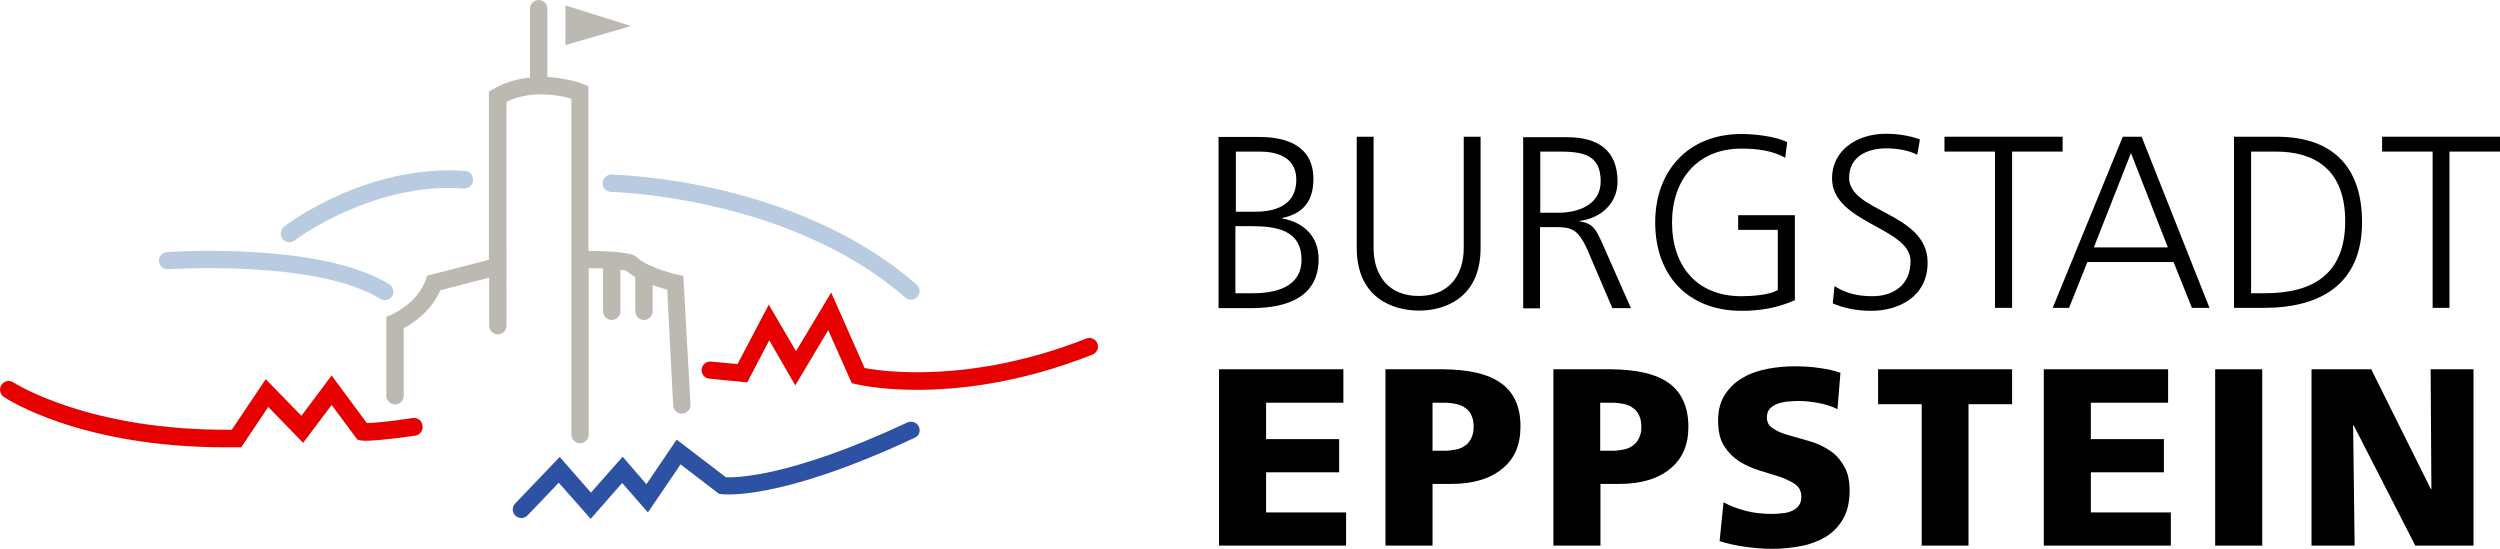 <?xml version="1.0" encoding="utf-8" standalone="no"?><!-- Generator: Adobe Illustrator 23.0.2, SVG Export Plug-In . SVG Version: 6.00 Build 0)  --><svg xmlns="http://www.w3.org/2000/svg" xmlns:xlink="http://www.w3.org/1999/xlink" height="221.5px" id="Layer_1" style="enable-background:new 0 0 1009.4 221.5;" version="1.1" viewBox="0 0 1009.4 221.5" width="1009.4px" x="0px" xml:space="preserve" y="0px">
<style type="text/css">
	.st0{fill:#E60000;}
	.st1{fill:#2E52A3;}
	.st2{fill:#B8CBE1;}
	.st3{fill:#BCB9B2;}
</style>
<g>
	<g>
		<path class="st0" d="M166.6,168.8c-11.3,1.7-16.4,2-18.5,2l-14.2-19.2l-12.2,16.3l-14.4-14.8l-13.7,20.4    c-57.7,0.6-87.9-18.9-88.2-19.1c-1.6-1.1-3.8-0.6-4.8,1c-1.1,1.6-0.6,3.8,1,4.9c1.3,0.9,31.1,20.3,89.3,20.3c1.5,0,3.1,0,4.7,0    l1.8,0l10.9-16.3l14.1,14.5l11.5-15.3l10.4,14l1.2,0.3c2.2,0.5,10.3-0.2,22.2-1.9c1.9-0.3,3.2-2.1,2.9-4    C170.3,169.8,168.6,168.5,166.6,168.8z"/>
		<path class="st0" d="M443.1,138.7c-0.7-1.8-2.7-2.7-4.5-2c-46.1,18.2-81.6,13.4-89.5,11.9l-13.5-30.5l-14.2,23.7l-11-18.8    l-12.6,24l-10.7-1c-1.9-0.2-3.6,1.2-3.8,3.1c-0.2,1.9,1.2,3.6,3.1,3.8l15.3,1.5l8.9-17l10.5,18.2l13.3-22.3l9.5,21.4l1.7,0.4    c0.8,0.2,9.7,2.3,24.6,2.3c17,0,41.8-2.7,70.8-14.2C442.9,142.5,443.8,140.5,443.1,138.7z"/>
	</g>
	<path class="st1" d="M371,172.3c-0.8-1.8-2.9-2.5-4.7-1.7c-46.8,21.9-68.9,22.3-73.2,22.1l-19.9-15.2L261,195.5l-9.6-11.1   l-12.8,14.5l-12.6-14.4L208,203.3c-1.3,1.4-1.3,3.6,0.1,4.9c1.4,1.3,3.6,1.3,4.9-0.1l12.6-13.2l12.9,14.6l12.7-14.5l10.4,11.9   l13.2-19.4l15.5,11.9l0.9,0.1c0.9,0.1,23.2,3,78-22.7C371.1,176.1,371.8,174,371,172.3z"/>
	<g>
		<path class="st2" d="M157.2,114.8c-27.6-17.1-87.3-13.2-89.8-13c-1.9,0.1-3.4,1.8-3.2,3.7c0.1,1.9,1.8,3.4,3.7,3.2    c0.6,0,59.9-4,85.7,12c0.6,0.4,1.2,0.5,1.8,0.5c1.2,0,2.3-0.6,3-1.7C159.3,118,158.8,115.8,157.2,114.8z"/>
		<path class="st2" d="M187.8,69c-39.6-2.8-71.8,21.4-73.1,22.5c-1.5,1.2-1.8,3.4-0.7,4.9c0.7,0.9,1.7,1.4,2.8,1.4    c0.7,0,1.5-0.2,2.1-0.7c0.3-0.2,31.5-23.7,68.4-21c1.9,0.1,3.6-1.3,3.7-3.2C191.2,70.8,189.7,69.1,187.8,69z"/>
		<path class="st2" d="M370.1,114.9c-48.9-42.6-120.2-44.3-123.2-44.4c-1.9-0.1-3.5,1.5-3.6,3.4s1.5,3.5,3.4,3.6    c0.7,0,71.8,1.7,118.8,42.6c0.7,0.6,1.5,0.9,2.3,0.9c1,0,1.9-0.4,2.6-1.2C371.7,118.3,371.6,116.1,370.1,114.9z"/>
	</g>
	<g>
		<polygon class="st3" points="228.3,2.2 228.3,18.2 254.8,10.5   "/>
		<path class="st3" d="M275.9,111.4l-2.6-0.6c-3.3-0.7-12.6-3.4-16-6.8c-0.9-0.9-2.7-2.6-19.7-2.7V34.8l-2.2-0.9    c-0.4-0.2-6.4-2.4-14.4-2.8V3.5c0-1.9-1.6-3.5-3.5-3.5s-3.5,1.6-3.5,3.5v27.8c-4.8,0.5-10,1.8-14.9,4.7l-1.7,1v67.9l-24.9,6.4    l-0.6,1.7c-3.6,9.8-13.7,13.9-13.7,14l-2.2,0.9v31.9c0,1.9,1.6,3.5,3.5,3.5s3.5-1.6,3.5-3.5v-27.3c3.7-1.9,11-6.7,14.8-15.3    l19.7-5.1v19.4c0,1.9,1.6,3.5,3.5,3.5s3.5-1.6,3.5-3.5V41.1c10-4.9,21.5-2.6,26.2-1.3v135.7c0,1.9,1.6,3.5,3.5,3.5    s3.5-1.6,3.5-3.5v-67.2c1.9,0,3.9,0.1,5.8,0.1v17.3c0,1.9,1.6,3.5,3.5,3.5s3.5-1.6,3.5-3.5v-16.8c1.1,0.1,1.9,0.3,2.4,0.4    c1,0.9,2.3,1.8,3.6,2.6v13.8c0,1.9,1.6,3.5,3.5,3.5s3.5-1.6,3.5-3.5v-10.6c2.2,0.8,4.3,1.4,5.9,1.9l2.4,46.7    c0.1,1.9,1.6,3.3,3.5,3.3c0.1,0,0.1,0,0.2,0c1.9-0.1,3.4-1.7,3.3-3.7L275.9,111.4z"/>
	</g>
	<g>
		<polygon points="511.2,190.7 540.7,190.7 540.7,177.3 511.2,177.3 511.2,162.6 542.4,162.6 542.4,149.1 492.2,149.1 492.2,220.3     543.5,220.3 543.5,206.9 511.2,206.9   "/>
		<path d="M606.2,154.8c-5.2-3.8-13.2-5.7-24.2-5.7h-22.6v71.2h19v-24.9h7.3c8.9,0,15.8-2,20.8-6.1c5-4,7.4-9.7,7.4-16.9    C614,164.5,611.4,158.6,606.2,154.8z M594.1,176.8c-0.6,1.3-1.4,2.3-2.5,3.1c-1.1,0.8-2.3,1.3-3.7,1.6c-1.4,0.3-3,0.5-4.6,0.5    h-4.9v-19.4h4.9c1.6,0,3.2,0.2,4.6,0.5c1.4,0.3,2.7,0.8,3.7,1.6c1.1,0.7,1.9,1.7,2.5,3c0.6,1.2,0.9,2.8,0.9,4.6    C595,174,594.7,175.6,594.1,176.8z"/>
		<path d="M674,154.8c-5.2-3.8-13.2-5.7-24.2-5.7h-22.6v71.2h19v-24.9h7.3c8.9,0,15.8-2,20.8-6.1c5-4,7.4-9.7,7.4-16.9    C681.7,164.5,679.1,158.6,674,154.8z M661.8,176.8c-0.6,1.3-1.4,2.3-2.5,3.1c-1.1,0.8-2.3,1.3-3.7,1.6c-1.4,0.3-3,0.5-4.6,0.5    h-4.9v-19.4h4.9c1.6,0,3.2,0.2,4.6,0.5c1.4,0.3,2.7,0.8,3.7,1.6c1.1,0.7,1.9,1.7,2.5,3c0.6,1.2,0.9,2.8,0.9,4.6    C662.8,174,662.4,175.6,661.8,176.8z"/>
		<path d="M738.3,181.6c-2.5-1.6-5.2-2.8-8.1-3.6c-2.9-0.8-5.6-1.6-8.1-2.3c-2.5-0.7-4.6-1.6-6.2-2.7c-1.7-1-2.5-2.5-2.5-4.4    c0-1.6,0.4-2.8,1.3-3.7c0.9-0.9,2-1.5,3.3-2c1.3-0.4,2.7-0.7,4.1-0.8c1.5-0.1,2.8-0.2,4-0.2c2.7,0,5.4,0.3,8.1,0.8    c2.7,0.5,5.3,1.3,7.7,2.5l1.2-14.7c-2.4-0.8-5.2-1.5-8.4-1.9c-3.2-0.5-6.5-0.7-10-0.7c-3.6,0-7.2,0.3-10.9,1    c-3.7,0.7-7,1.8-9.9,3.5c-3,1.6-5.4,3.9-7.3,6.7c-1.9,2.8-2.9,6.4-2.9,10.7c0,4.4,0.8,7.8,2.5,10.4c1.7,2.6,3.7,4.6,6.2,6.2    c2.5,1.5,5.2,2.7,8.1,3.6c2.9,0.9,5.6,1.7,8.1,2.5c2.5,0.9,4.6,1.9,6.2,3c1.7,1.2,2.5,2.9,2.5,5.1c0,1.4-0.3,2.6-1,3.5    c-0.6,0.9-1.5,1.6-2.6,2.1c-1.1,0.5-2.3,0.9-3.8,1c-1.4,0.2-2.9,0.3-4.4,0.3c-3.9,0-7.6-0.4-10.9-1.3c-3.3-0.9-6.2-2-8.7-3.4    l-1.6,15.7c3.2,1,6.7,1.8,10.5,2.3c3.8,0.5,7.4,0.8,10.7,0.8c3.9,0,7.8-0.4,11.6-1.1c3.8-0.7,7.1-2,10-3.7c2.9-1.8,5.3-4.2,7-7.2    c1.8-3,2.7-6.9,2.7-11.5c0-4.3-0.8-7.7-2.5-10.3C742.8,185.2,740.8,183.1,738.3,181.6z"/>
		<polygon points="758.3,163.2 775.9,163.2 775.9,220.3 794.8,220.3 794.8,163.2 812.4,163.2 812.4,149.1 758.3,149.1   "/>
		<polygon points="844.2,190.7 873.7,190.7 873.7,177.3 844.2,177.3 844.2,162.6 875.4,162.6 875.4,149.1 825.2,149.1 825.2,220.3     876.5,220.3 876.5,206.9 844.2,206.9   "/>
		<rect height="71.2" width="19" x="894.4" y="149.1"/>
		<polygon points="981.7,197.5 981.5,197.5 957.4,149.1 933.3,149.1 933.3,220.3 950.7,220.3 950.1,171.7 950.3,171.7 975.2,220.3     998.7,220.3 998.7,149.1 981.4,149.1   "/>
		<path d="M532.4,104.6c0-9.1-5.9-14.8-14.7-16.4V88c8.5-1.7,12.6-6.9,12.6-15.7c0-13.3-10.6-17-21.9-17H492v69.1h13.8    C520.1,124.3,532.4,119.7,532.4,104.6z M499,61.2h9.4c5.8,0,15,1.4,15,11.4c0,11-9.6,12.9-16.8,12.9H499V61.2z M498.8,91.3h6    c10.1,0,20.7,1.3,20.7,13.6c0,11-10.4,13.5-19.6,13.5h-7.1V91.3z"/>
		<path d="M597.8,100.2V55.2H591v44.9c0,11.3-6.2,19.4-18.2,19.4c-12,0-18.2-8.1-18.2-19.4V55.2h-6.8v44.9c0,20.4,14.9,25.3,25,25.3    C582.9,125.5,597.8,120.6,597.8,100.2z"/>
		<path d="M641,101l10,23.4h7.5l-11.8-26.7c-2.2-4.7-3.4-7.6-8.9-8.3v-0.2c8.5-1.1,15.3-7,15.3-15.9c0-12.7-8-17.9-20.3-17.9h-17.8    v69.1h6.8V91.7h5.6C634.1,91.7,637,92,641,101z M621.9,61.2h7c9.4,0,17.4,0.7,17.4,12c0,9.6-9.2,12.7-17.2,12.7h-7.2V61.2z"/>
		<path d="M703.2,125.5c7.6,0,14.5-1.2,21.5-4.3V86.9h-22.9v5.9h16v24.3c-3.3,2-10.4,2.5-14.7,2.5c-18.2,0-28-12.4-28-29.8    c0-17.1,10.1-29.8,28-29.8c6,0,12.4,0.7,17.7,3.7l0.8-6.3c-4.7-2.4-13.3-3.3-18.5-3.3c-21.4,0-34.8,14.8-34.8,35.7    C668.3,111.1,681.4,125.5,703.2,125.5z"/>
		<path d="M778.3,106c0-20.2-31.7-20.3-31.7-34.2c0-8.9,7.8-11.9,14.9-11.9c4.7,0,9.5,0.9,12.6,2.6l1.1-6.2    c-4.8-1.8-10.2-2.3-13.6-2.3c-12.2,0-21.9,6.9-21.9,18c0,18.1,31.7,19.8,31.7,33.4c0,9.8-7,14.2-15.5,14.2    c-6.4,0-11.2-1.5-15.2-4.1l-0.7,7c3.7,1.6,8.9,3,15.6,3C766.3,125.5,778.3,120,778.3,106z"/>
		<polygon points="805.5,124.3 812.4,124.3 812.4,61.2 832.8,61.2 832.8,55.2 785.1,55.2 785.1,61.2 805.5,61.2   "/>
		<path d="M857.1,55.2l-28.3,69.1h6.6l7.4-18.5h34.8l7.4,18.5h7.1l-27.4-69.1H857.1z M845.4,99.9l15-38.1l14.9,38.1H845.4z"/>
		<path d="M953.7,89.7c0-20.2-9.8-34.5-34.6-34.5h-17.1v69.1h12.1C937,124.3,953.7,114.7,953.7,89.7z M914.5,118.4h-5.6V61.2h10    c15.4,0,28,7,28,28.1C946.9,110.5,934.1,118.4,914.5,118.4z"/>
		<polygon points="961.8,55.2 961.8,61.2 982.2,61.2 982.2,124.3 989,124.3 989,61.2 1009.4,61.2 1009.4,55.2   "/>
	</g>
</g>
</svg>